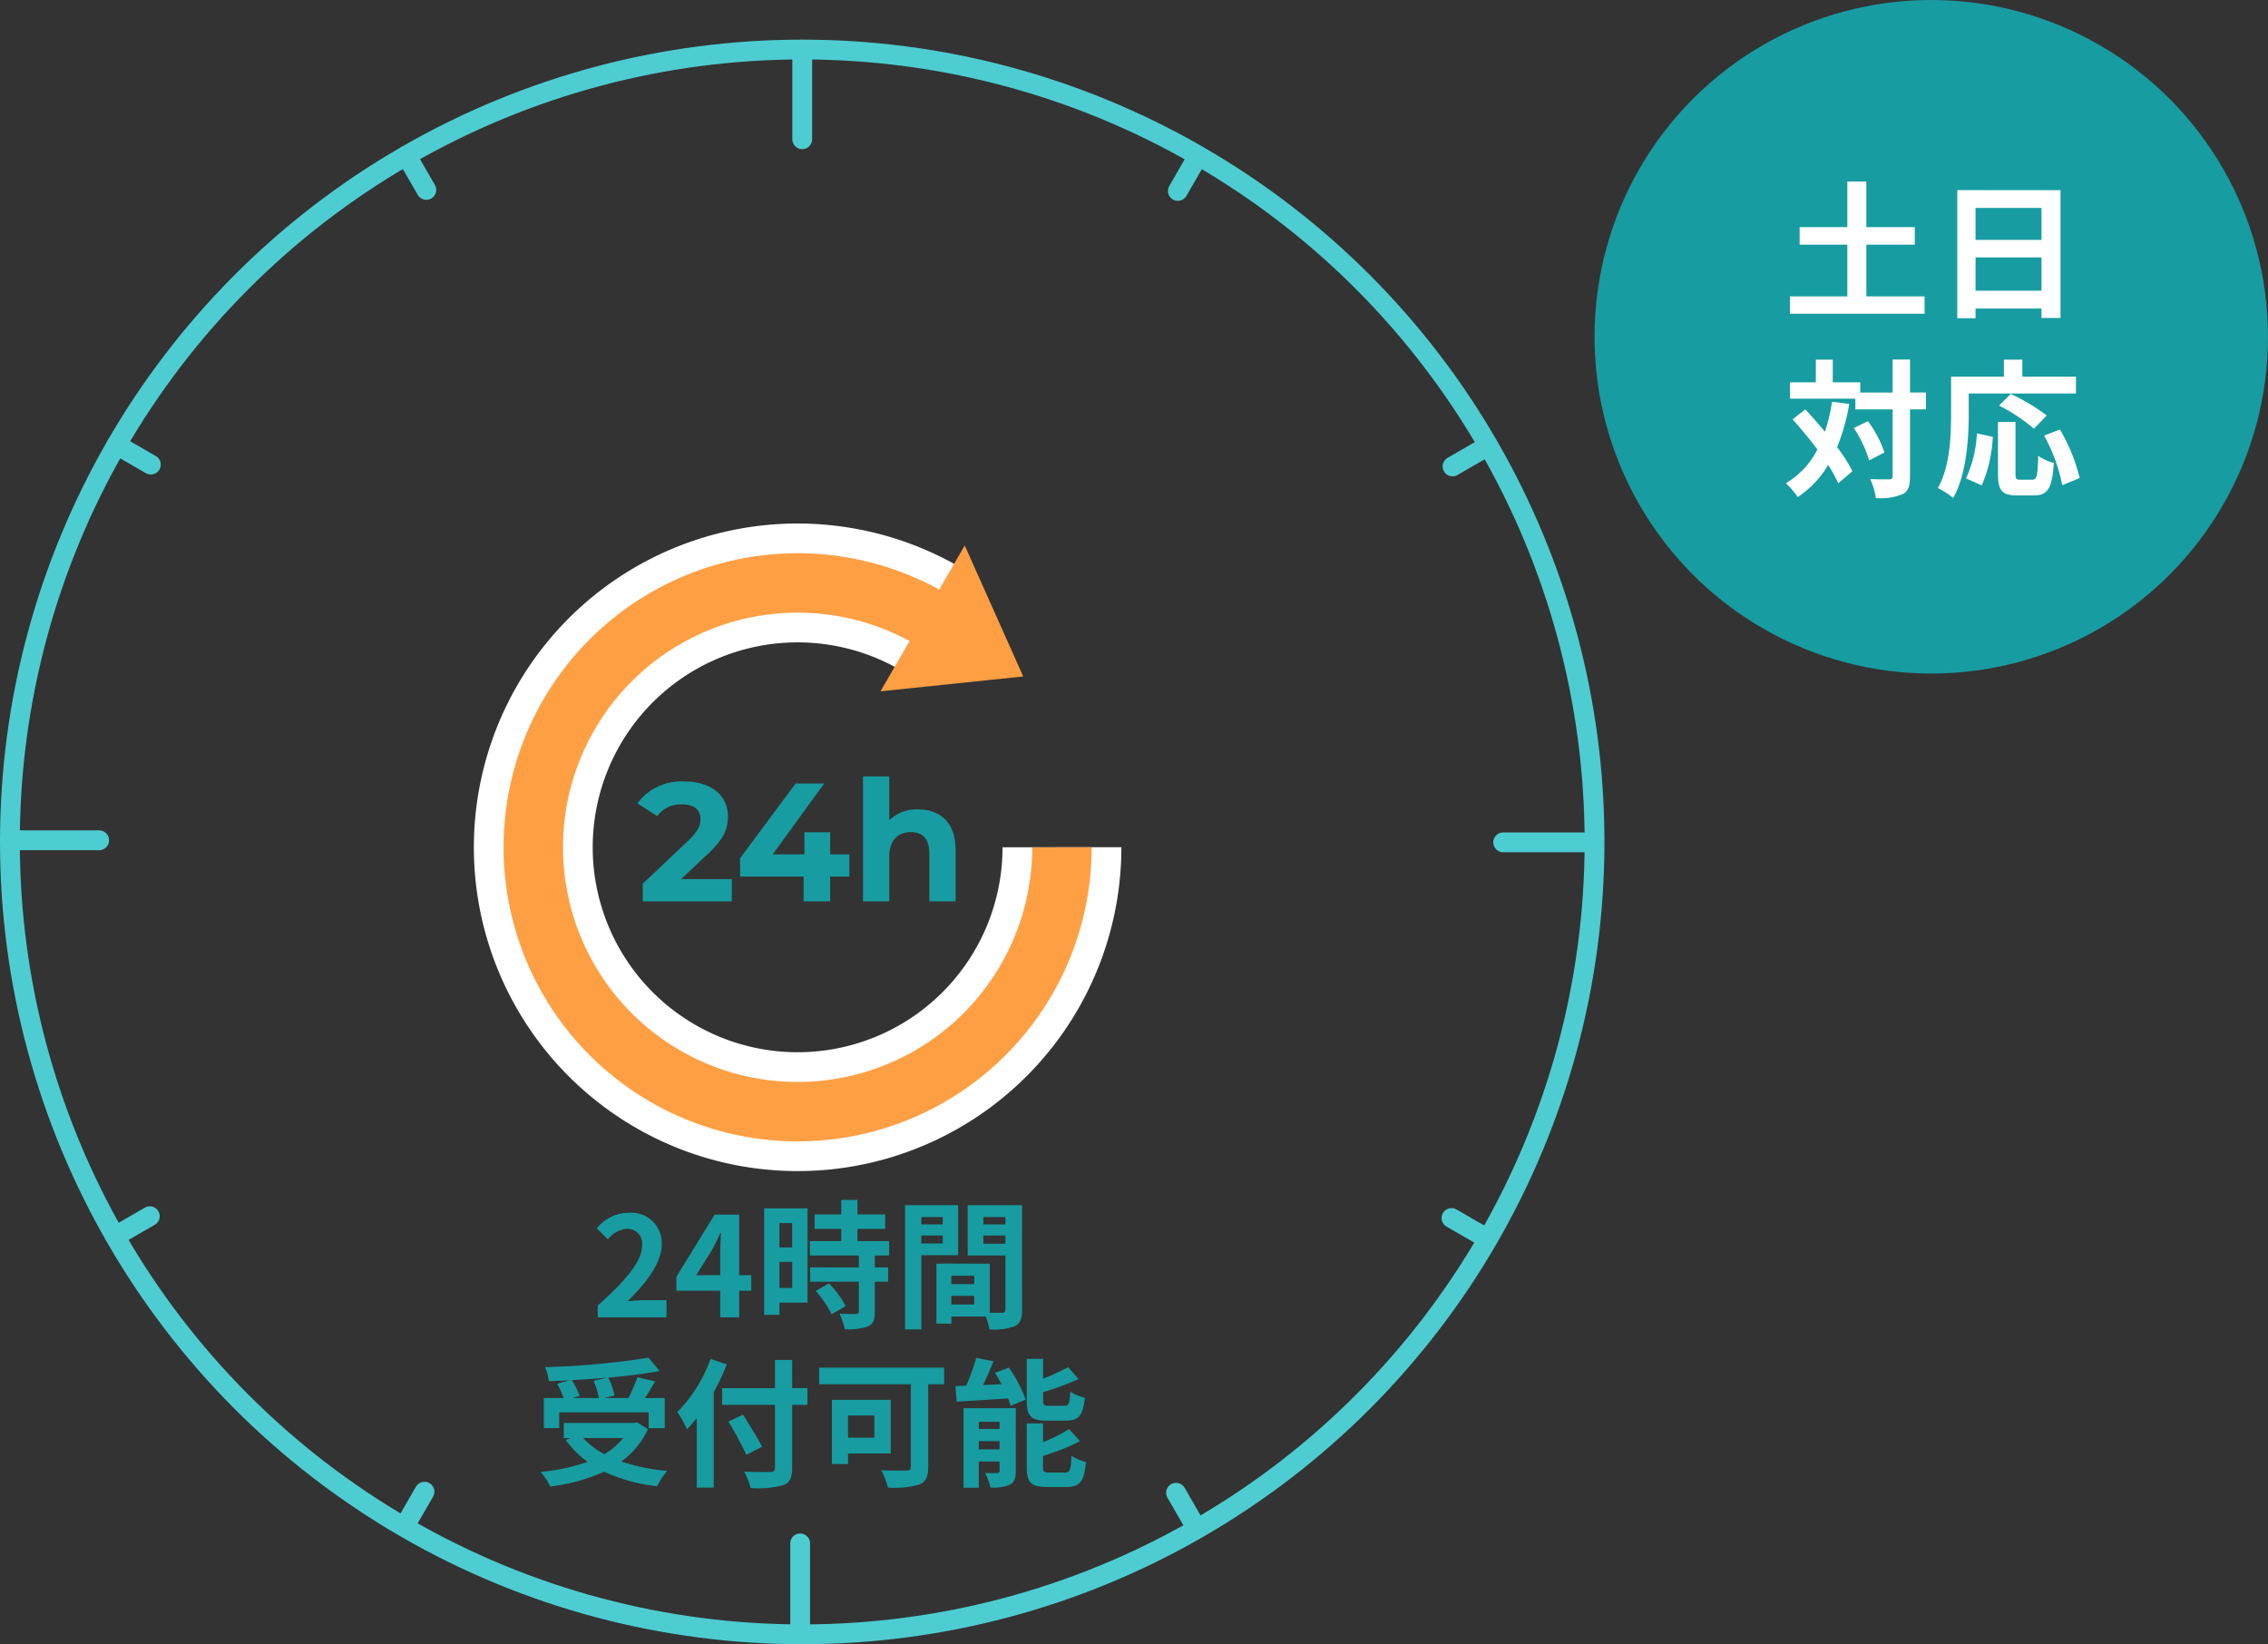 <svg xmlns="http://www.w3.org/2000/svg" width="229" height="166" viewBox="0 0 229 166">
  <rect x="0" y="0" width="229" height="166" fill="#333333" stroke="none"/>
  <g id="グループ_1712" data-name="グループ 1712" transform="translate(-1728 -2337)">
    <g id="時計" transform="translate(611.39 1921.37)">
      <g id="flame" transform="translate(23.505 356.57)">
        <circle id="bg" cx="80" cy="80" r="80" transform="translate(1094.105 64.061)" fill="none" stroke="#4dcdd1" stroke-miterlimit="10" stroke-width="2"/>
        <line id="線_90" data-name="線 90" y2="9" transform="translate(1174.105 64.118)" fill="none" stroke="#4dcdd1" stroke-linecap="round" stroke-miterlimit="10" stroke-width="2"/>
        <line id="線_91" data-name="線 91" x1="2" y2="3.464" transform="translate(1212.032 74.873)" fill="none" stroke="#4dcdd1" stroke-linecap="round" stroke-miterlimit="10" stroke-width="2"/>
        <line id="線_92" data-name="線 92" x1="3.464" y2="2" transform="translate(1239.768 104.15)" fill="none" stroke="#4dcdd1" stroke-linecap="round" stroke-miterlimit="10" stroke-width="2"/>
        <line id="線_93" data-name="線 93" x1="9" transform="translate(1244.882 144.105)" fill="none" stroke="#4dcdd1" stroke-linecap="round" stroke-miterlimit="10" stroke-width="2"/>
        <line id="線_94" data-name="線 94" x1="3.464" y1="2" transform="translate(1239.663 182.032)" fill="none" stroke="#4dcdd1" stroke-linecap="round" stroke-miterlimit="10" stroke-width="2"/>
        <line id="線_95" data-name="線 95" x1="2" y1="3.464" transform="translate(1211.85 209.768)" fill="none" stroke="#4dcdd1" stroke-linecap="round" stroke-miterlimit="10" stroke-width="2"/>
        <line id="線_96" data-name="線 96" y1="9" transform="translate(1173.895 214.882)" fill="none" stroke="#4dcdd1" stroke-linecap="round" stroke-miterlimit="10" stroke-width="2"/>
        <line id="線_97" data-name="線 97" y1="3.464" x2="2" transform="translate(1133.968 209.663)" fill="none" stroke="#4dcdd1" stroke-linecap="round" stroke-miterlimit="10" stroke-width="2"/>
        <line id="線_98" data-name="線 98" y1="2" x2="3.464" transform="translate(1104.768 181.85)" fill="none" stroke="#4dcdd1" stroke-linecap="round" stroke-miterlimit="10" stroke-width="2"/>
        <line id="線_99" data-name="線 99" x2="9" transform="translate(1094.118 143.895)" fill="none" stroke="#4dcdd1" stroke-linecap="round" stroke-miterlimit="10" stroke-width="2"/>
        <line id="線_100" data-name="線 100" x2="3.464" y2="2" transform="translate(1104.873 103.968)" fill="none" stroke="#4dcdd1" stroke-linecap="round" stroke-miterlimit="10" stroke-width="2"/>
        <line id="線_101" data-name="線 101" x2="2" y2="3.464" transform="translate(1134.15 74.768)" fill="none" stroke="#4dcdd1" stroke-linecap="round" stroke-miterlimit="10" stroke-width="2"/>
      </g>
      <path id="パス_3661" data-name="パス 3661" d="M-21.644,0H-14.7V-1.736h-2.24c-.49,0-1.176.056-1.694.112,1.89-1.848,3.444-3.864,3.444-5.74a3.039,3.039,0,0,0-3.262-3.192,4.159,4.159,0,0,0-3.29,1.568l1.12,1.12a2.711,2.711,0,0,1,1.9-1.064,1.48,1.48,0,0,1,1.554,1.68c0,1.6-1.666,3.542-4.48,6.062Zm9.94-4.256,1.61-2.576c.294-.56.574-1.134.826-1.694h.056c-.028.616-.07,1.554-.07,2.156v2.114ZM-9.282,0h1.918V-2.688h1.218V-4.256H-7.364v-6.118H-9.842l-3.864,6.286v1.4h4.424Zm7.266-9.52v2.464H-3.3V-9.52ZM-3.3-2.968V-5.6h1.288v2.632ZM-.462-11H-4.844V-.252H-3.3V-1.484H-.462ZM.364-2.66A9.849,9.849,0,0,1,1.96-.308l1.428-.826a9.66,9.66,0,0,0-1.694-2.3ZM7.77-6.244V-7.7H4.578V-8.932h2.8v-1.456h-2.8v-1.47H2.94v1.47H.252v1.456H2.94V-7.7H-.224v1.456H4.718v1.2H-.2V-3.6H4.718v3.01c0,.2-.07.252-.294.252s-.994,0-1.666-.028A5.615,5.615,0,0,1,3.29,1.2,6.2,6.2,0,0,0,5.628.924c.546-.252.7-.672.7-1.47V-3.6H7.672V-5.04H6.328v-1.2Zm5.418-3.878v.742H11.032v-.742Zm-2.156,2.66v-.8h2.156v.8Zm3.71,1.19v-5.054H9.38V1.218h1.652v-7.49ZM17.29-7.434V-8.26h2.226v.826Zm2.226-2.688v.742H17.29v-.742ZM14.056-1.3V-2.17h2.31V-1.3Zm2.31-2.058h-2.31V-4.2h2.31Zm4.83-7.966H15.708v5.082h3.808V-.77c0,.224-.084.308-.336.308-.182.014-.7.014-1.246,0V-5.418l-4.7-.014v.014h-.686V.63h1.512V-.084h3.472a6.164,6.164,0,0,1,.364,1.3A6.049,6.049,0,0,0,20.454.9C21.014.63,21.2.14,21.2-.756ZM-22.064,6.41a8.41,8.41,0,0,1,.532,1.736h-2.674l.728-.21a7.951,7.951,0,0,0-.784-1.6c1.19-.056,2.408-.14,3.584-.252Zm-3.472,3.178h9.03v1.6h1.624V8.146H-16.87c.322-.518.686-1.092,1.008-1.68l-1.778-.42a15.88,15.88,0,0,1-.91,2.1h-2.436l1.036-.252a7.335,7.335,0,0,0-.63-1.806c1.862-.168,3.668-.392,5.18-.672l-1.12-1.344a78.371,78.371,0,0,1-10.444.952,5.268,5.268,0,0,1,.378,1.414c.672-.014,1.386-.042,2.086-.084l-1.246.35a8.727,8.727,0,0,1,.658,1.442h-2v3.038h1.554Zm6.454,2.6a6.932,6.932,0,0,1-1.9,1.624,8.147,8.147,0,0,1-2.128-1.624Zm1.386-1.6-.308.07h-7.07v1.526h.658l-.462.2a9.419,9.419,0,0,0,2.212,2.2,19.55,19.55,0,0,1-4.76,1.022,5.732,5.732,0,0,1,.98,1.47A18.351,18.351,0,0,0-21,15.58a16.889,16.889,0,0,0,5.348,1.47A8.049,8.049,0,0,1-14.63,15.5a19.085,19.085,0,0,1-4.634-.952,8.225,8.225,0,0,0,2.688-3.262Zm7.434-6.384A14.655,14.655,0,0,1-13.608,9.56a13.6,13.6,0,0,1,.98,1.736c.322-.336.658-.714.98-1.12V17.19H-9.94V7.572A25.715,25.715,0,0,0-8.61,4.744Zm9.786,2.94h-1.54V4.3H-3.752V7.152H-9.086v1.68h5.334v6.356c0,.308-.126.42-.476.42-.322.014-1.554.014-2.632-.028a6.631,6.631,0,0,1,.644,1.652,9.952,9.952,0,0,0,3.276-.28c.672-.252.924-.686.924-1.764V8.832h1.54Zm-4.578,5.922c-.42-.84-1.288-2.212-1.918-3.234l-1.484.686a36.248,36.248,0,0,1,1.82,3.36ZM6.286,9.91v2.24H3.626V9.91Zm1.652,3.836V8.328H2V14.81H3.626V13.746Zm5.39-8.666H.714V6.76H9.968v8.316c0,.294-.126.392-.448.392s-1.554.014-2.548-.042a7.551,7.551,0,0,1,.686,1.764,9.454,9.454,0,0,0,3.164-.308c.658-.28.9-.77.9-1.778V6.76h1.61Zm12.306,5.348c1.288,0,1.722-.518,1.9-2.31a4.6,4.6,0,0,1-1.47-.616c-.056,1.218-.154,1.428-.6,1.428H23.94c-.532,0-.616-.056-.616-.56V7.544a26.361,26.361,0,0,0,3.584-1.316l-1.064-1.2a21.812,21.812,0,0,1-2.52,1.162v-2H21.672V8.4c0,1.54.392,2.03,2.03,2.03Zm-8.806,2.9V12.5h2.1v.826Zm2.1-2.786v.728h-2.1V10.54Zm1.638-1.372H15.288V17.2h1.54V14.558h2.1V15.5c0,.168-.056.21-.224.21a11.631,11.631,0,0,1-1.232,0A6.833,6.833,0,0,1,18,17.176a4.149,4.149,0,0,0,1.96-.28c.462-.238.6-.644.6-1.372Zm-2.1-3.57c.224.364.448.756.658,1.148l-1.862.084c.35-.742.728-1.582,1.05-2.394l-1.736-.35A22.117,22.117,0,0,1,15.554,6.9c-.392.014-.756.028-1.092.028L14.6,8.51c1.428-.084,3.332-.2,5.18-.322a5.171,5.171,0,0,1,.252.742l1.526-.616A13.361,13.361,0,0,0,19.866,5.08Zm5.488,10.066c-.546,0-.644-.07-.644-.56v-1.12A21.225,21.225,0,0,0,27.048,12.5l-1.106-1.218A15.857,15.857,0,0,1,23.31,12.6v-1.89H21.672v4.4c0,1.54.406,2.016,2.044,2.016H25.7c1.344,0,1.764-.546,1.946-2.52a5.183,5.183,0,0,1-1.456-.616c-.07,1.414-.168,1.68-.644,1.68Z" transform="translate(1198.61 548.63)" fill="#179ca1"/>
      <g id="icon" transform="translate(-1)">
        <path id="_-" data-name="&lt;-" d="M922.772,331.929a26.69,26.69,0,1,0,26.681,0" transform="translate(1037.568 -487.046) rotate(60)" fill="none" stroke="#fff" stroke-miterlimit="10" stroke-width="12"/>
        <path id="_--2" data-name="&lt;-" d="M922.772,331.929a26.69,26.69,0,1,0,26.681,0" transform="translate(1037.568 -487.046) rotate(60)" fill="none" stroke="#ff9f44" stroke-miterlimit="10" stroke-width="6"/>
        <path id="_" data-name="▲" d="M8.5,0l8.5,11.726H0Z" transform="translate(1225.173 476.564) rotate(120)" fill="#ff9f44"/>
        <path id="パス_3662" data-name="パス 3662" d="M-12.223-2.244l2.737-2.584C-7.82-6.375-7.5-7.429-7.5-8.585c0-2.159-1.768-3.519-4.42-3.519a5.527,5.527,0,0,0-4.726,2.21L-14.637-8.6a2.91,2.91,0,0,1,2.465-1.19c1.258,0,1.9.544,1.9,1.479,0,.578-.187,1.19-1.241,2.193L-16.1-1.785V0h8.993V-2.244ZM4.76-4.743H2.822V-6.97H.221v2.227h-3.2l5.2-7.157H-.663l-5.61,7.548V-2.5H.136V0H2.822V-2.5H4.76ZM11.7-9.282A4.02,4.02,0,0,0,8.789-8.194v-4.42H6.137V0H8.789V-4.522c0-1.683.918-2.465,2.193-2.465,1.173,0,1.853.68,1.853,2.159V0h2.652V-5.236C15.487-8.024,13.855-9.282,11.7-9.282Z" transform="translate(1198.61 506.63)" fill="#179ca1"/>
      </g>
    </g>
    <g id="土日対応" transform="translate(1545 -1479)">
      <circle id="楕円形_144" data-name="楕円形 144" cx="34" cy="34" r="34" transform="translate(344 3816)" fill="#179ca1"/>
      <path id="パス_3660" data-name="パス 3660" d="M8.445-1.08V-6.3h4.89V-8.07H8.445v-4.605H6.525V-8.07H1.71V-6.3H6.525v5.22H.735V.675h13.59V-1.08ZM19.47-1.65V-5.01h6.66v3.36Zm6.66-8.355V-6.78H19.47v-3.225Zm-8.505-1.8V1.125H19.47V.15h6.66V1.1h1.92v-12.9ZM4.98,9.555a17.582,17.582,0,0,1-.72,3.03c-.66-.8-1.335-1.56-1.98-2.25L1,11.34c.825.915,1.71,1.98,2.5,3.045A8.328,8.328,0,0,1,.315,17.79a7.821,7.821,0,0,1,1.2,1.395,10.086,10.086,0,0,0,3.075-3.24A14,14,0,0,1,5.61,17.79l1.425-1.215a14.86,14.86,0,0,0-1.545-2.43A20.5,20.5,0,0,0,6.72,9.78Zm2.2,2.655A12.5,12.5,0,0,1,8.73,15.48l1.545-.8A11.775,11.775,0,0,0,8.61,11.52ZM14.46,8.625H12.855V5.3H11.1v3.33H7.83V7.6H5.055V5.31H3.345V7.6H.735v1.65h6.6v1.08H11.1v6.75c0,.24-.09.315-.36.315s-1.065.015-1.905-.03a7.349,7.349,0,0,1,.57,1.92,5.979,5.979,0,0,0,2.7-.39c.57-.285.75-.81.75-1.815v-6.75H14.46Zm4.32.105H29.61v-1.7H24.195V5.31h-1.86V7.035H17v3.78c0,2.16-.105,5.31-1.335,7.455a8.285,8.285,0,0,1,1.545,1c1.35-2.34,1.575-6.045,1.575-8.46Zm7.875,2.22a18.892,18.892,0,0,0-3.63-2.175L21.84,9.945a17.3,17.3,0,0,1,3.525,2.34ZM20.1,18a13.813,13.813,0,0,0,1.11-4.9l-1.6-.345A12.417,12.417,0,0,1,18.51,17.3Zm3.885-.57c-.42,0-.48-.075-.48-.615V11.6h-1.77V16.83c0,1.665.375,2.19,1.965,2.19h1.665c1.395,0,1.845-.72,2.01-3.285a4.7,4.7,0,0,1-1.575-.72c-.06,2.07-.15,2.415-.6,2.415ZM26.4,12.975a17.834,17.834,0,0,1,1.83,5.01l1.755-.72a17.871,17.871,0,0,0-1.995-4.9Z" transform="translate(363 3847)" fill="#fff"/>
    </g>
  </g>
</svg>
